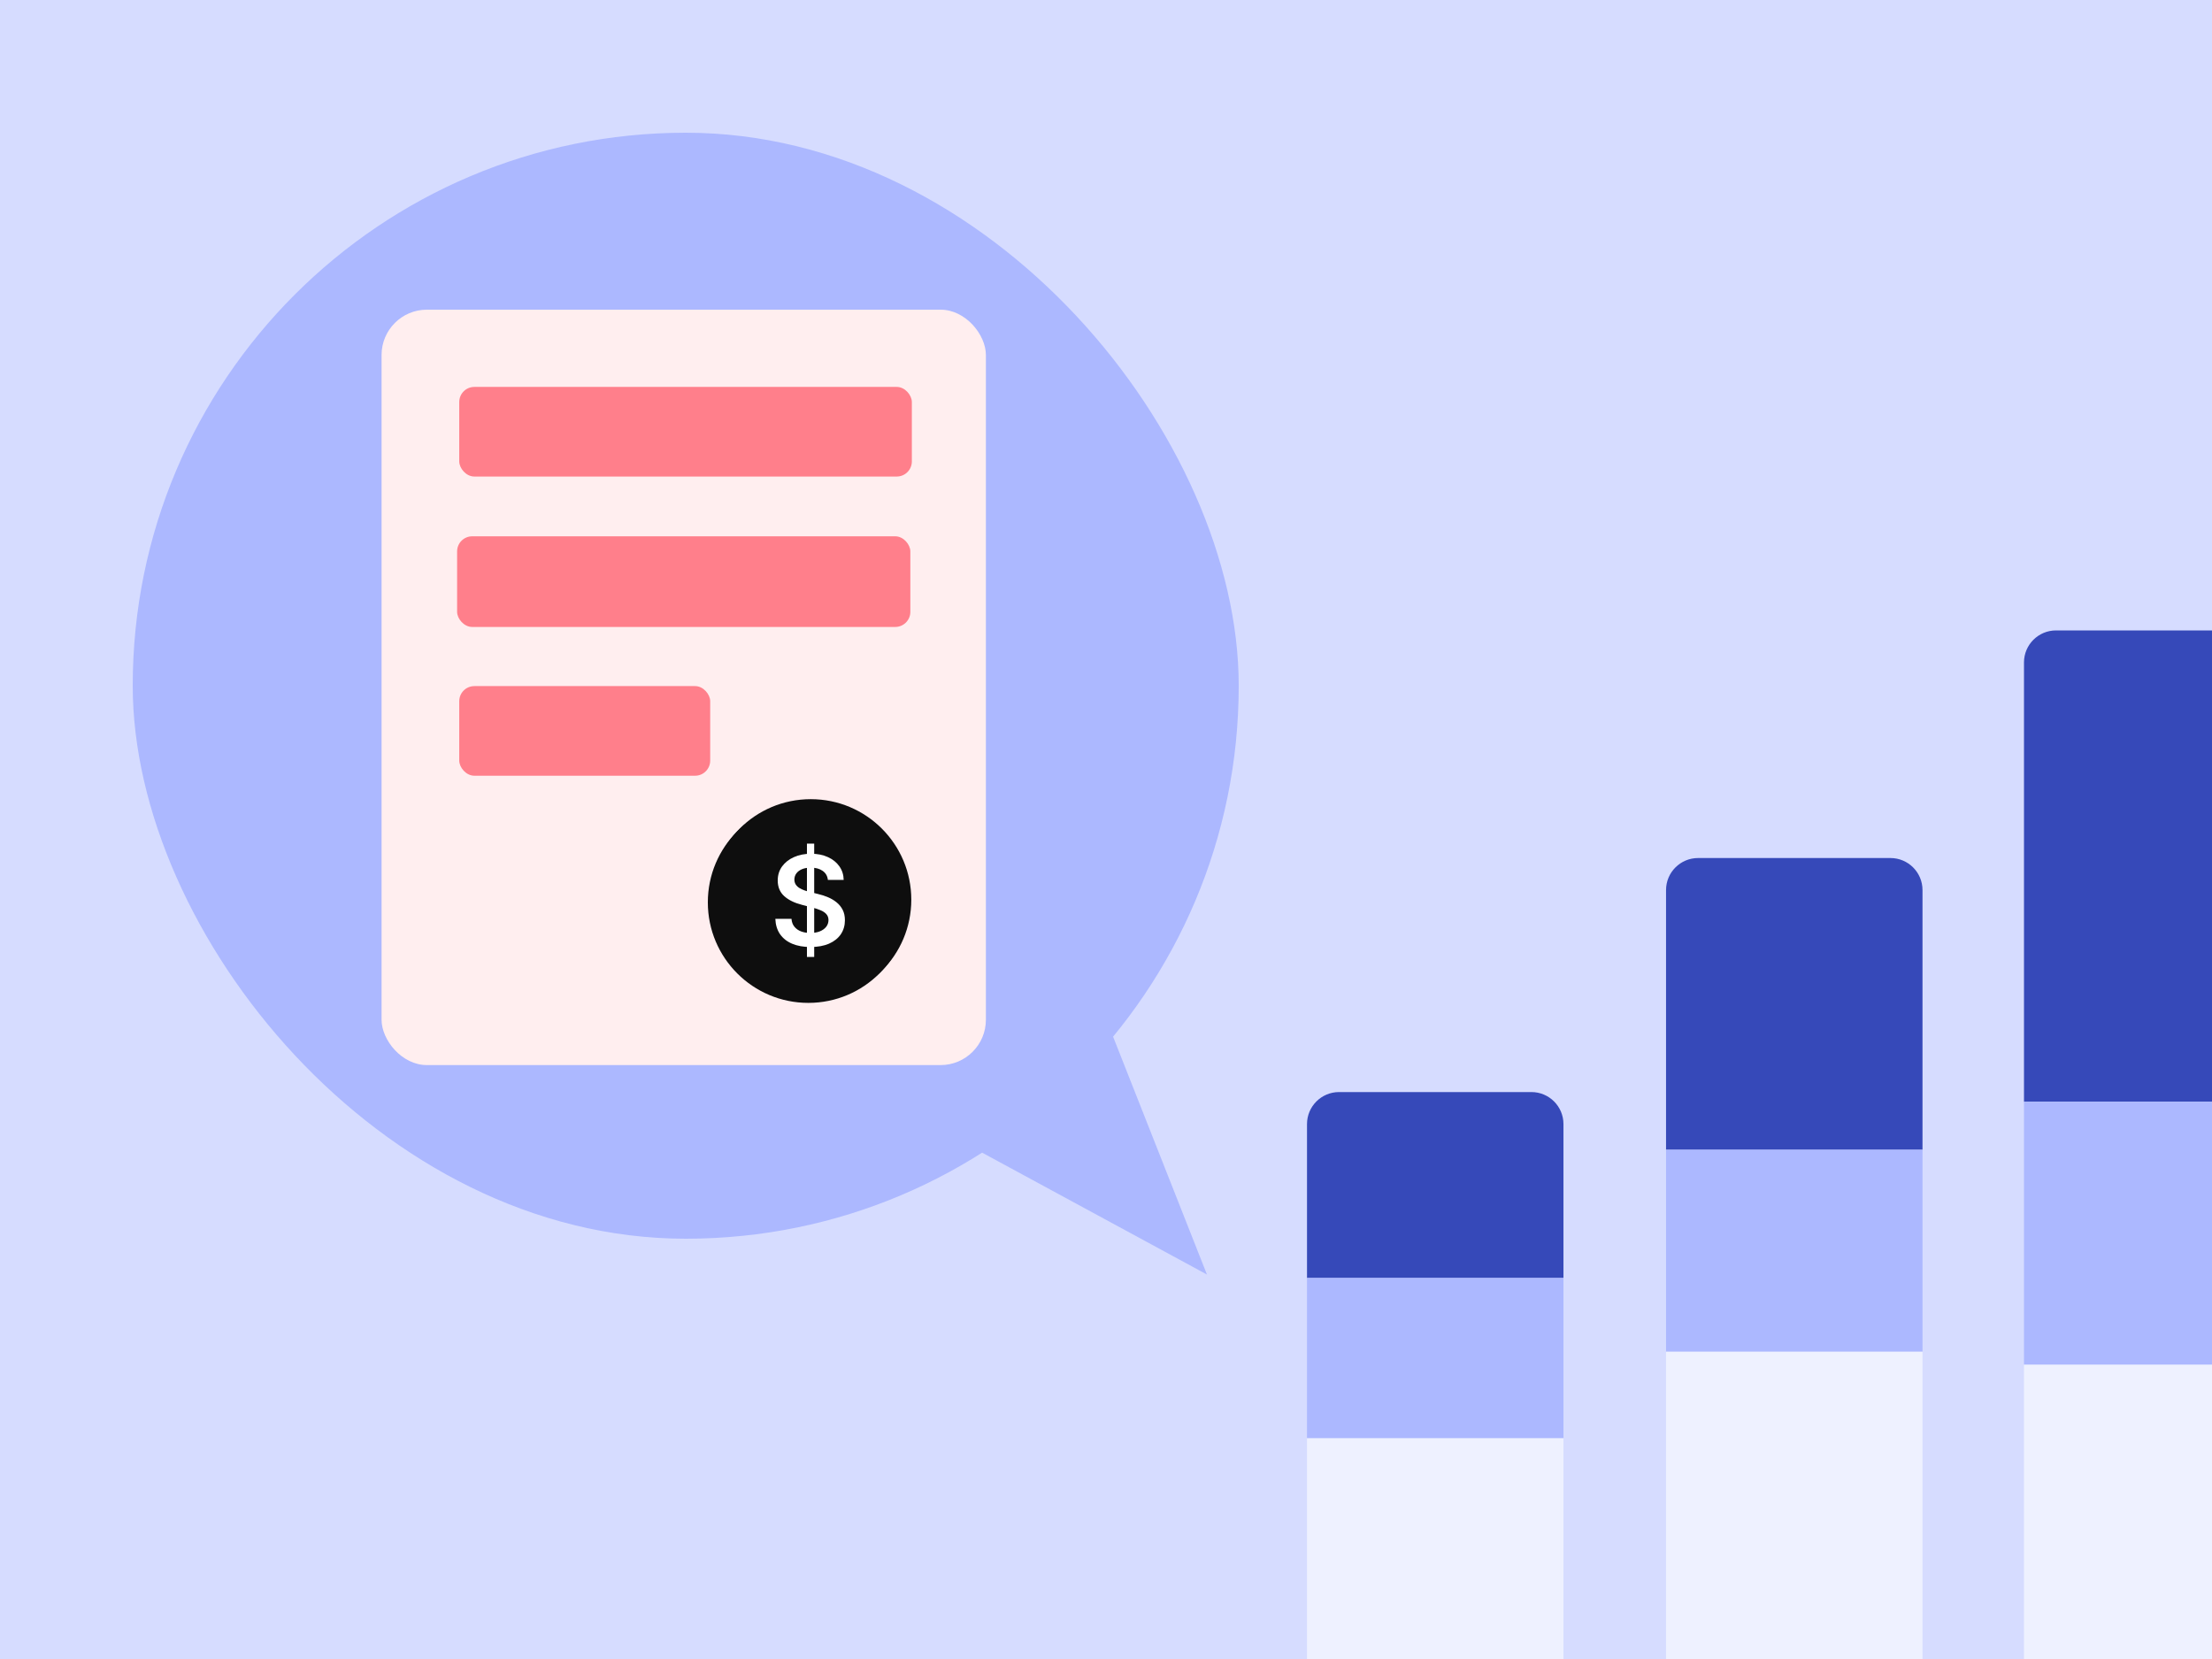 <svg width="400" height="300" viewBox="0 0 400 300" fill="none" xmlns="http://www.w3.org/2000/svg">
<rect x="0" y="0" width="400" height="300" fill="#808080" stroke="none"/>
<g clip-path="url(#clip0_2202_66758)">
<rect width="400" height="300" fill="#D6DCFF"/>
<path d="M218.257 230.477L173.39 206.155L199.521 183.005L218.257 230.477Z" fill="#ACB8FF"/>
<rect x="24" y="24" width="200" height="200" rx="100" fill="#ACB8FF"/>
<rect x="69" y="56" width="109.28" height="136.6" rx="8.196" fill="#FFEEEF"/>
<rect x="83.047" y="69.967" width="81.845" height="16.207" rx="2.732" fill="#FF7F8B"/>
<rect x="82.66" y="96.981" width="81.96" height="16.392" rx="2.732" fill="#FF7F8B"/>
<rect x="83.047" y="124.069" width="45.38" height="16.207" rx="2.732" fill="#FF7F8B"/>
<circle cx="146.614" cy="162.692" r="18.177" fill="#0E0E0E"/>
<path d="M138.973 162.647L143.722 168.413L153.559 155.862" stroke="white" stroke-width="3.241" stroke-linecap="square"/>
<circle cx="146.176" cy="163.176" r="18.177" fill="#0E0E0E"/>
<path d="M145.921 173.049V152.559H147.233V173.049H145.921ZM149.707 159.114C149.632 158.415 149.317 157.871 148.762 157.481C148.212 157.092 147.497 156.897 146.617 156.897C145.998 156.897 145.467 156.991 145.024 157.177C144.581 157.364 144.243 157.618 144.008 157.938C143.773 158.258 143.653 158.623 143.648 159.034C143.648 159.376 143.725 159.672 143.88 159.923C144.04 160.173 144.256 160.387 144.528 160.563C144.8 160.734 145.102 160.878 145.432 160.995C145.763 161.113 146.097 161.211 146.433 161.291L147.97 161.676C148.589 161.82 149.184 162.014 149.755 162.26C150.331 162.505 150.846 162.815 151.299 163.188C151.758 163.562 152.121 164.013 152.388 164.541C152.655 165.069 152.788 165.688 152.788 166.398C152.788 167.358 152.543 168.204 152.052 168.935C151.561 169.661 150.851 170.229 149.923 170.64C149 171.045 147.882 171.248 146.569 171.248C145.294 171.248 144.187 171.051 143.247 170.656C142.314 170.261 141.583 169.685 141.054 168.927C140.531 168.169 140.249 167.246 140.206 166.158H143.127C143.17 166.729 143.346 167.204 143.656 167.582C143.965 167.961 144.368 168.244 144.864 168.431C145.366 168.618 145.926 168.711 146.545 168.711C147.191 168.711 147.756 168.615 148.242 168.423C148.733 168.225 149.117 167.953 149.394 167.606C149.672 167.254 149.813 166.843 149.819 166.374C149.813 165.947 149.688 165.595 149.442 165.317C149.197 165.034 148.853 164.8 148.41 164.613C147.972 164.421 147.46 164.25 146.873 164.101L145.008 163.62C143.658 163.274 142.591 162.748 141.807 162.044C141.028 161.334 140.638 160.392 140.638 159.218C140.638 158.253 140.9 157.407 141.423 156.681C141.951 155.955 142.668 155.392 143.576 154.992C144.483 154.587 145.51 154.384 146.657 154.384C147.82 154.384 148.839 154.587 149.715 154.992C150.595 155.392 151.286 155.95 151.788 156.665C152.289 157.375 152.548 158.191 152.564 159.114H149.707Z" fill="white"/>
<path d="M236.348 203.276C236.348 200.074 238.943 197.479 242.145 197.479H276.927C280.129 197.479 282.724 200.074 282.724 203.276V231.102H236.348V203.276Z" fill="#3649B9"/>
<path d="M301.273 160.956C301.273 157.755 303.869 155.159 307.071 155.159H341.853C345.055 155.159 347.65 157.755 347.65 160.956V207.913H301.273V160.956Z" fill="#3649B9"/>
<rect x="236.348" y="231.102" width="46.377" height="28.985" fill="#ACB8FF"/>
<rect x="301.273" y="207.913" width="46.377" height="36.522" fill="#ACB8FF"/>
<rect x="301.273" y="244.435" width="46.377" height="55.652" fill="#EEF1FF"/>
<path d="M366 119.797C366 116.595 368.595 114 371.797 114H406.58C409.781 114 412.377 116.595 412.377 119.797V199.217H366V119.797Z" fill="#3649B9"/>
<rect x="366" y="246.754" width="46.377" height="53.333" fill="#EEF1FF"/>
<rect x="366" y="199.218" width="46.377" height="47.536" fill="#ACB8FF"/>
<rect x="236.348" y="260.087" width="46.377" height="40" fill="#EEF1FF"/>
</g>
<defs>
<clipPath id="clip0_2202_66758">
<rect width="400" height="300" fill="white"/>
</clipPath>
</defs>
</svg>
